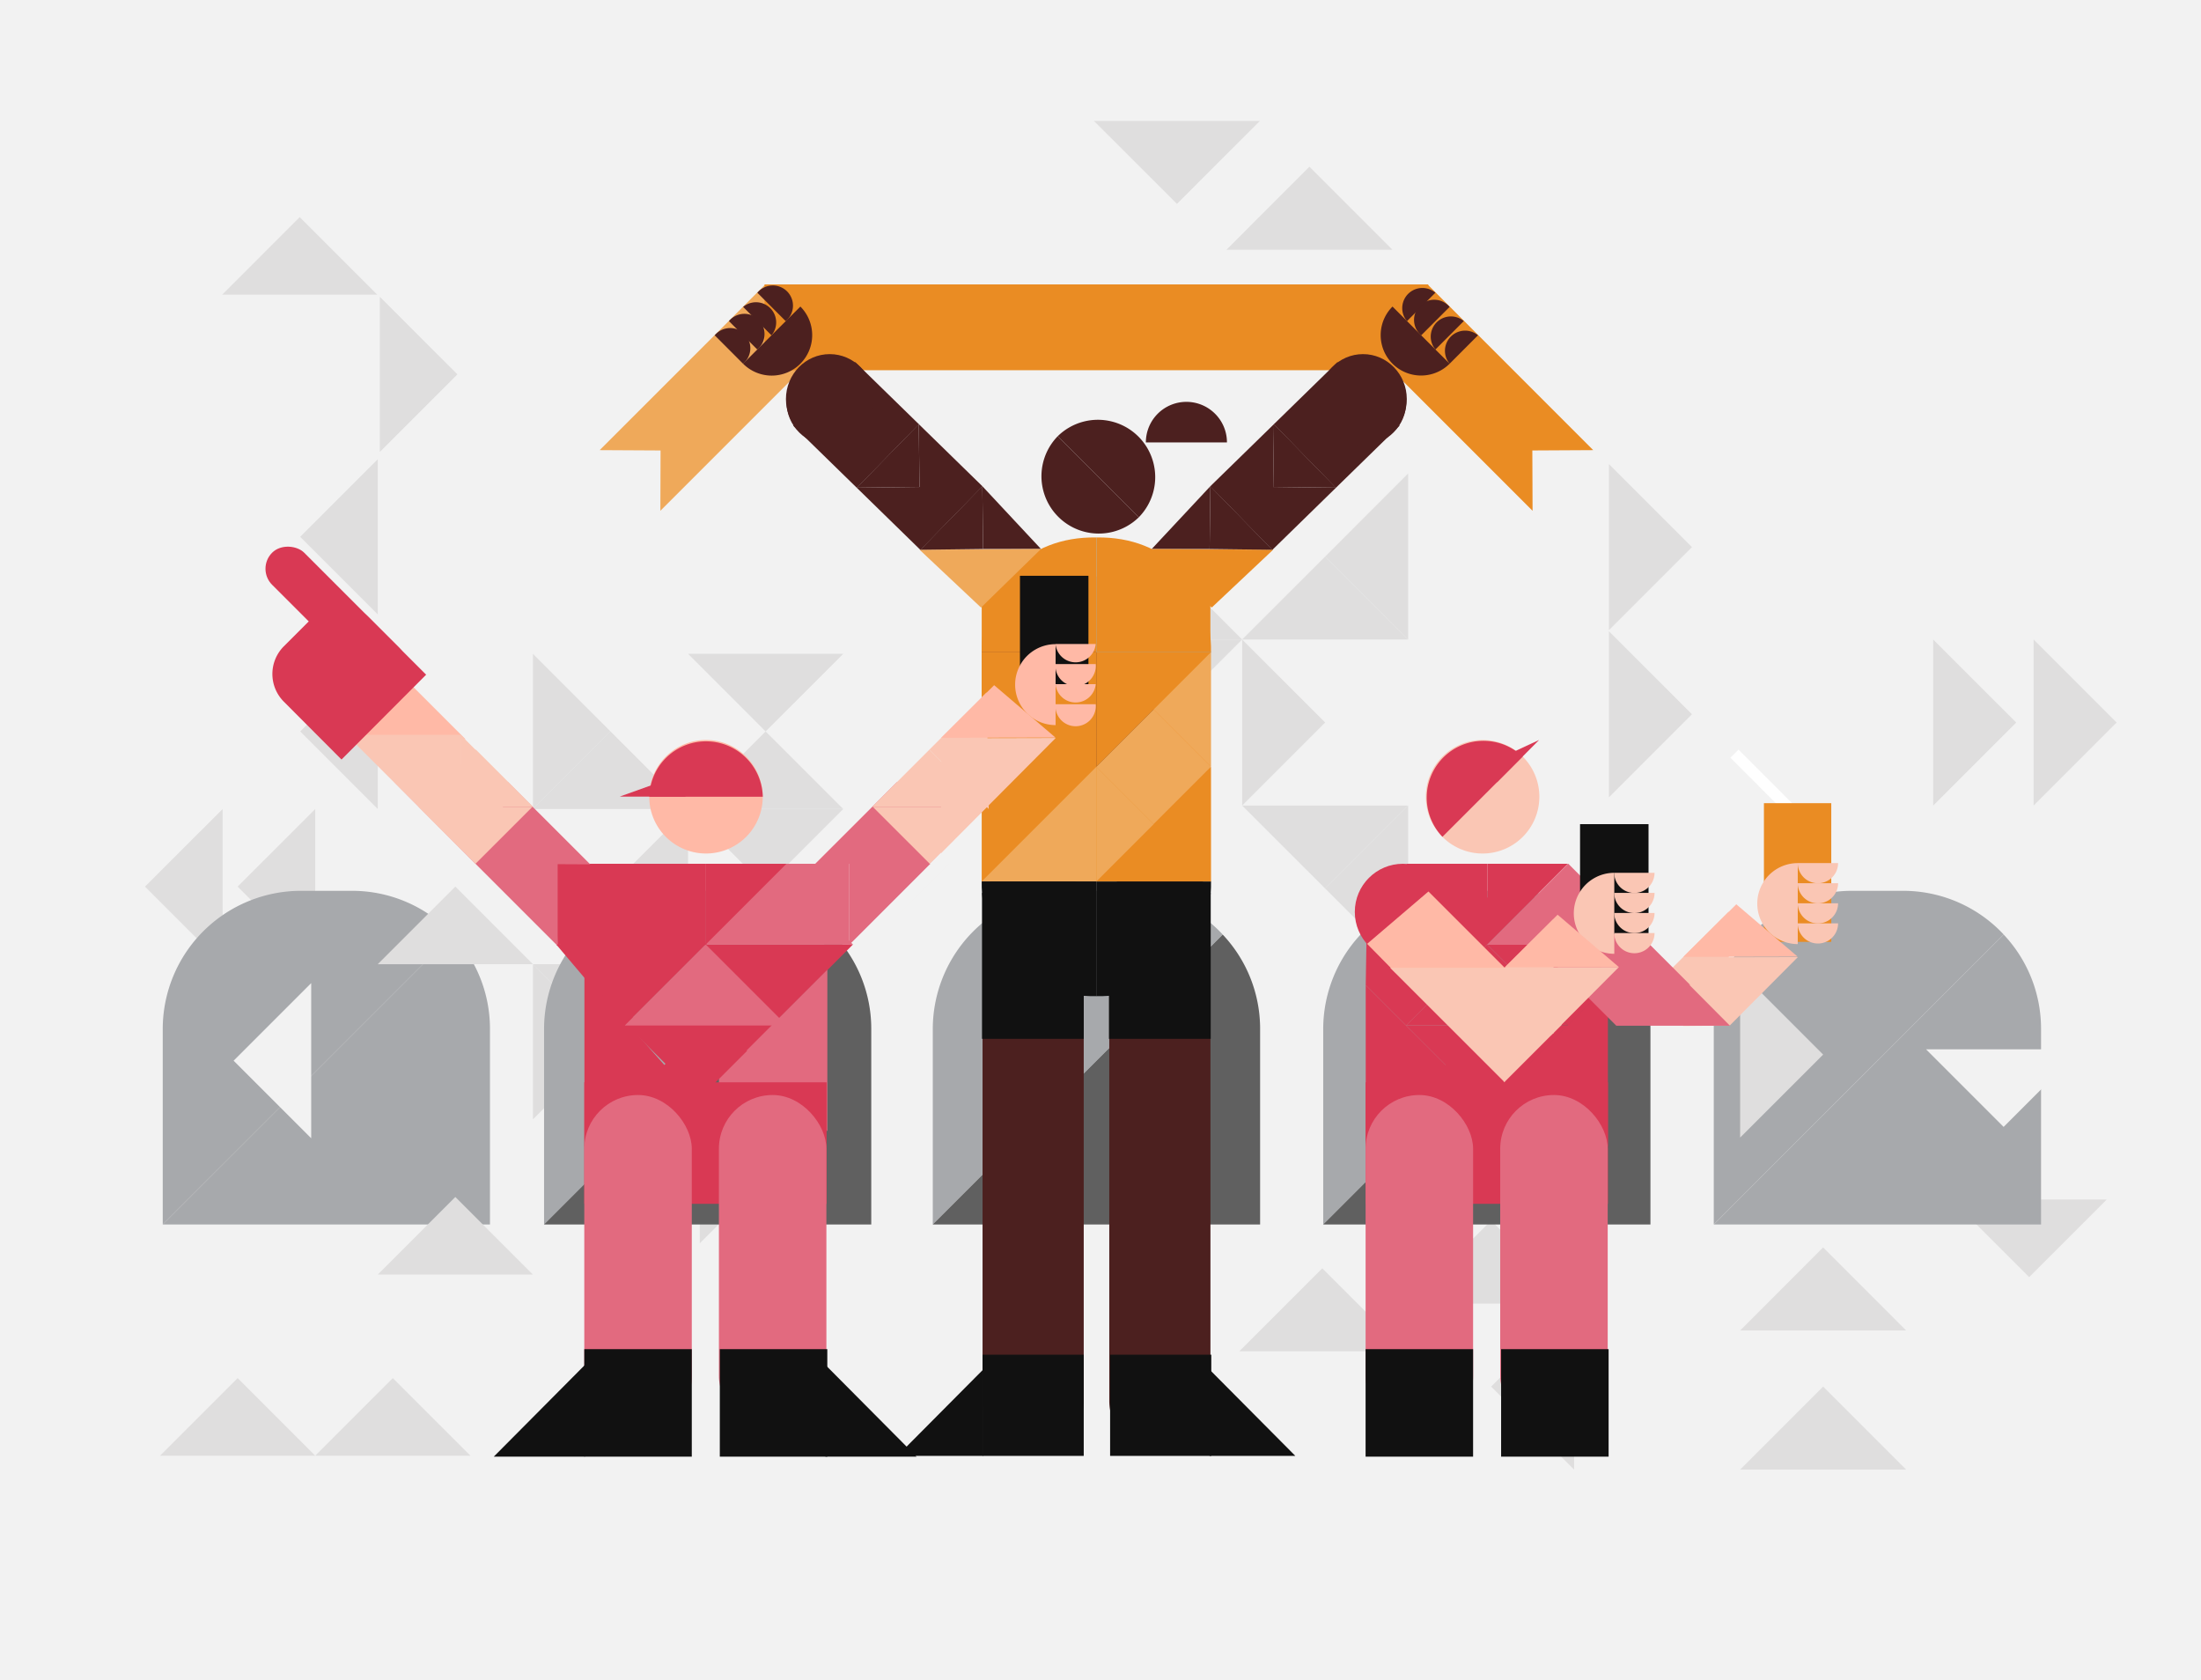 <svg id="Layer_1" data-name="Layer 1" xmlns="http://www.w3.org/2000/svg" width="655" height="500" viewBox="0 0 655 500"><rect x="-1.57" y="-122.46" width="657.62" height="813.69" style="fill:#f2f2f2"/><polygon points="603.86 380.01 626.95 356.92 580.77 356.92 603.86 380.01" style="fill:#dfdede;fill-rule:evenodd"/><polygon points="93.81 286.9 93.81 240.73 70.72 263.82 93.81 286.9" style="fill:#dfdede;fill-rule:evenodd"/><polygon points="66.25 286.9 66.25 240.73 43.15 263.82 66.25 286.9" style="fill:#dfdede;fill-rule:evenodd"/><path d="M566.37,265.07H551a41.14,41.14,0,0,0-41,41v58.27l86.28-86.27A40.92,40.92,0,0,0,566.37,265.07Z" style="fill:#a7a9ac"/><path d="M510,364.36h97.4V306.09a40.87,40.87,0,0,0-11.12-28Z" style="fill:#a7a9ac"/><path d="M104.78,265.07H89.43a41.14,41.14,0,0,0-41,41v58.27l86.28-86.27A40.92,40.92,0,0,0,104.78,265.07Z" style="fill:#a7a9ac"/><path d="M48.4,364.36h97.41V306.09a40.83,40.83,0,0,0-11.13-28Z" style="fill:#a7a9ac"/><polygon points="208.26 277.6 208.26 323.78 231.35 300.69 208.26 277.6" style="fill:#dfdede;fill-rule:evenodd"/><polygon points="181.68 263.82 204.76 286.9 204.76 240.73 181.68 263.82" style="fill:#dfdede;fill-rule:evenodd"/><polygon points="204.76 240.73 227.85 263.82 250.94 240.73 204.76 240.73" style="fill:#dfdede;fill-rule:evenodd"/><polygon points="181.68 310 158.6 286.9 158.6 333.08 181.68 310" style="fill:#dfdede;fill-rule:evenodd"/><polygon points="112.42 286.9 158.6 286.9 135.5 263.82 112.42 286.9" style="fill:#dfdede;fill-rule:evenodd"/><polygon points="204.76 379.26 181.68 402.34 204.76 425.43 204.76 379.26" style="fill:#dfdede;fill-rule:evenodd"/><polygon points="208.26 369.95 231.35 346.87 208.26 323.78 208.26 369.95" style="fill:#dfdede;fill-rule:evenodd"/><polygon points="204.76 240.73 250.94 240.73 227.85 217.65 204.76 240.73" style="fill:#dfdede;fill-rule:evenodd"/><polygon points="204.76 194.55 227.85 217.65 250.94 194.55 204.76 194.55" style="fill:#dfdede;fill-rule:evenodd"/><polygon points="116.89 410.06 93.81 433.15 139.99 433.15 116.89 410.06" style="fill:#dfdede;fill-rule:evenodd"/><polygon points="158.6 240.73 204.76 240.73 181.68 217.65 158.6 240.73" style="fill:#dfdede;fill-rule:evenodd"/><polygon points="92.61 292.53 69.52 315.62 92.61 338.7 92.61 292.53" style="fill:#f2f2f2;fill-rule:evenodd"/><polygon points="89.33 217.65 112.42 240.73 112.42 194.55 89.33 217.65" style="fill:#dfdede;fill-rule:evenodd"/><polygon points="89.33 159.73 112.42 182.82 112.42 136.64 89.33 159.73" style="fill:#dfdede;fill-rule:evenodd"/><polygon points="93.81 433.15 70.72 410.06 47.63 433.15 93.81 433.15" style="fill:#dfdede;fill-rule:evenodd"/><polygon points="89.19 64.6 66.11 87.69 112.28 87.69 89.19 64.6" style="fill:#dfdede;fill-rule:evenodd"/><polygon points="113.03 88.31 113.03 134.48 136.12 111.39 113.03 88.31" style="fill:#dfdede;fill-rule:evenodd"/><polygon points="112.42 379.26 158.6 379.26 135.5 356.17 112.42 379.26" style="fill:#dfdede;fill-rule:evenodd"/><polygon points="619.35 312.24 573.18 312.24 596.26 335.32 619.35 312.24" style="fill:#f2f2f2;fill-rule:evenodd"/><polygon points="181.68 310 204.76 286.9 158.6 286.9 181.68 310" style="fill:#dfdede;fill-rule:evenodd"/><polygon points="158.6 240.73 181.68 217.65 158.6 194.55 158.6 240.73" style="fill:#dfdede;fill-rule:evenodd"/><polygon points="394.36 214.99 369.65 239.7 369.65 190.29 394.36 214.99" style="fill:#dfdede;fill-rule:evenodd"/><polygon points="369.65 190.29 344.95 214.99 320.26 190.29 369.65 190.29" style="fill:#dfdede;fill-rule:evenodd"/><polygon points="394.36 264.39 419.05 239.7 419.05 289.09 394.36 264.39" style="fill:#dfdede;fill-rule:evenodd"/><polygon points="414.38 74.32 364.97 74.32 389.67 49.61 414.38 74.32" style="fill:#dfdede;fill-rule:evenodd"/><polygon points="369.65 338.49 320.26 338.49 344.95 313.8 369.65 338.49" style="fill:#dfdede;fill-rule:evenodd"/><polygon points="369.65 338.49 344.95 313.8 369.65 289.09 369.65 338.49" style="fill:#dfdede;fill-rule:evenodd"/><polygon points="443.75 313.8 419.05 289.09 468.45 289.09 443.75 313.8" style="fill:#dfdede;fill-rule:evenodd"/><polygon points="369.65 190.29 320.26 190.29 344.95 165.59 369.65 190.29" style="fill:#dfdede;fill-rule:evenodd"/><polygon points="374.94 35.98 350.24 60.67 325.54 35.98 374.94 35.98" style="fill:#dfdede;fill-rule:evenodd"/><polygon points="443.75 363.19 468.45 387.9 419.05 387.9 443.75 363.19" style="fill:#dfdede;fill-rule:evenodd"/><polygon points="419.05 190.29 369.65 190.29 394.36 165.59 419.05 190.29" style="fill:#dfdede;fill-rule:evenodd"/><polygon points="381.16 389.74 393.51 377.39 418.21 402.09 368.81 402.09 381.16 389.74" style="fill:#dfdede;fill-rule:evenodd"/><polygon points="478.81 237.24 478.81 187.84 503.51 212.53 478.81 237.24" style="fill:#dfdede;fill-rule:evenodd"/><polygon points="575.3 239.7 575.3 190.29 600.01 214.99 575.3 239.7" style="fill:#dfdede;fill-rule:evenodd"/><polygon points="605.19 239.7 605.19 190.29 629.89 214.99 605.19 239.7" style="fill:#dfdede;fill-rule:evenodd"/><polygon points="517.85 289.09 542.55 313.8 517.85 338.49 517.85 289.09" style="fill:#dfdede;fill-rule:evenodd"/><polygon points="503.51 162.8 478.81 187.5 478.81 138.1 503.51 162.8" style="fill:#dfdede;fill-rule:evenodd"/><polygon points="517.86 395.89 542.55 371.18 567.25 395.89 517.86 395.89" style="fill:#dfdede;fill-rule:evenodd"/><polygon points="517.85 437.29 542.55 412.59 567.25 437.29 517.85 437.29" style="fill:#dfdede;fill-rule:evenodd"/><polygon points="468.45 387.9 468.45 437.29 443.75 412.59 468.45 387.9" style="fill:#dfdede;fill-rule:evenodd"/><polygon points="468.45 338.49 419.05 338.49 443.75 313.8 468.45 338.49" style="fill:#dfdede;fill-rule:evenodd"/><polygon points="394.36 264.39 369.65 239.7 419.05 239.7 394.36 264.39" style="fill:#dfdede;fill-rule:evenodd"/><polygon points="419.05 190.29 394.36 165.59 419.05 140.89 419.05 190.29" style="fill:#dfdede;fill-rule:evenodd"/><polygon points="245.82 102.69 196.52 151.99 196.58 134.04 178.46 133.94 227.76 84.63 245.82 102.69" style="fill:#efa95a;fill-rule:evenodd"/><polygon points="406.78 102.69 456.08 151.99 456.01 134.04 474.13 133.94 424.83 84.63 406.78 102.69" style="fill:#ea8c23;fill-rule:evenodd"/><rect x="227.52" y="84.63" width="197.5" height="25.53" style="fill:#ea8c23"/><path d="M333.94,265.07H318.59a41.15,41.15,0,0,0-41,41v58.27l86.28-86.27A40.92,40.92,0,0,0,333.94,265.07Z" style="fill:#a7a9ac"/><path d="M277.56,364.36H375V306.09a40.83,40.83,0,0,0-11.13-28Z" style="fill:#606060"/><path d="M450.13,265.07H434.78a41.14,41.14,0,0,0-41,41v58.27L480,278.09A40.92,40.92,0,0,0,450.13,265.07Z" style="fill:#a7a9ac"/><path d="M393.75,364.36h97.41V306.09a40.83,40.83,0,0,0-11.13-28Z" style="fill:#606060"/><polygon points="497.44 288.25 514.48 305.29 514.48 271.22 497.44 288.25" style="fill:#fac6b4;fill-rule:evenodd"/><polygon points="500.93 305.29 514.76 305.16 535.03 284.79 501.03 284.87 500.93 305.29" style="fill:#fac6b4;fill-rule:evenodd"/><line x1="377.93" y1="281.12" x2="377.94" y2="281.12" style="fill:#e26a7f"/><polygon points="377.94 281.12 377.93 281.12 377.93 281.12 377.94 281.12" style="fill:#e26a7f;fill-rule:evenodd"/><polygon points="377.93 281.12 377.93 281.12 377.93 281.12 377.93 281.12" style="fill:#e26a7f;fill-rule:evenodd"/><line x1="490.81" y1="281.12" x2="490.81" y2="281.12" style="fill:#e26a7f"/><polygon points="490.81 281.12 490.81 281.12 490.81 281.12 490.81 281.12" style="fill:#e26a7f;fill-rule:evenodd"/><polygon points="490.81 281.12 490.81 281.12 490.81 281.12 490.81 281.12" style="fill:#e26a7f;fill-rule:evenodd"/><polygon points="490.81 281.12 490.81 281.12 442.62 281.12 466.64 305.14 490.12 281.66 490.66 281.12 490.81 281.12" style="fill:#d93954;fill-rule:evenodd"/><polygon points="466.64 328.51 442.62 304.49 442.62 354.53 466.63 328.67 466.56 328.59 466.64 328.51" style="fill:#d93954;fill-rule:evenodd"/><polygon points="418.52 328.59 442.62 354.53 442.62 304.49 418.52 328.59" style="fill:#d93954;fill-rule:evenodd"/><polygon points="418.52 305.21 442.62 281.12 442.47 281.12 419.1 304.49 418.44 305.14 418.52 305.21" style="fill:#e26a7f;fill-rule:evenodd"/><polygon points="502.99 293.09 478.89 269 478.89 293.09 502.99 293.09" style="fill:#e26a7f;fill-rule:evenodd"/><polygon points="466.72 257.02 490.81 281.12 442.62 281.12 466.71 257.02 466.72 257.02" style="fill:#e26a7f;fill-rule:evenodd"/><polygon points="466.71 257.02 442.62 281.12 442.62 280.97 466.56 257.02 466.71 257.02" style="fill:#e26a7f;fill-rule:evenodd"/><polygon points="442.62 280.97 442.62 281.12 442.54 281.04 442.62 280.97" style="fill:#e26a7f;fill-rule:evenodd"/><polygon points="442.54 281.04 442.62 281.12 442.47 281.12 442.54 281.04" style="fill:#e26a7f;fill-rule:evenodd"/><polygon points="456.74 266.84 406.85 267.58 406.43 293.13 418.44 305.14 456.74 266.84" style="fill:#d93954;fill-rule:evenodd"/><polygon points="430.46 317.15 406.43 293.13 406.43 341.17 430.46 317.15" style="fill:#d93954;fill-rule:evenodd"/><polygon points="442.62 280.97 442.62 257.02 466.56 257.02 442.62 280.97" style="fill:#d93954;fill-rule:evenodd"/><polygon points="442.62 257.02 442.62 280.97 442.54 281.04 418.52 257.02 442.62 257.02" style="fill:#d93954;fill-rule:evenodd"/><path d="M441.2,220.19a16.89,16.89,0,1,1-16.88,16.88A16.88,16.88,0,0,1,441.2,220.19Z" style="fill:#fac6b4;fill-rule:evenodd"/><path d="M441.2,237.07,429.26,249a16.89,16.89,0,0,1,23.88-23.88Z" style="fill:#d93954;fill-rule:evenodd"/><polygon points="442.54 329.24 466.64 305.14 418.44 305.14 442.54 329.24" style="fill:#d93954;fill-rule:evenodd"/><polygon points="442.54 281.04 466.64 305.14 418.44 305.14 442.54 281.04" style="fill:#d93954;fill-rule:evenodd"/><polygon points="454.48 317.15 478.5 293.13 478.5 341.17 454.48 317.15" style="fill:#d93954;fill-rule:evenodd"/><polygon points="481 305.21 514.82 305.21 490.71 280.96 456.74 280.96 481 305.21" style="fill:#e26a7f;fill-rule:evenodd"/><polygon points="458.03 220.18 440.9 228.14 445.51 232.76 458.03 220.18" style="fill:#d93954;fill-rule:evenodd"/><rect x="406.39" y="322.05" width="72.11" height="36.16" style="fill:#d93954"/><rect x="406.39" y="325.83" width="31.99" height="99.69" rx="15.99" style="fill:#e26a7f"/><rect x="446.45" y="325.83" width="31.99" height="99.69" rx="15.99" style="fill:#e26a7f"/><rect x="406.39" y="401.45" width="31.99" height="31.99" style="fill:#111"/><rect x="446.72" y="401.45" width="31.99" height="31.99" style="fill:#111"/><circle cx="417.51" cy="271.35" r="14.33" style="fill:#d93954"/><polygon points="425.09 265.27 406.85 280.85 415.38 289.52 449.12 289.29 425.09 265.27" style="fill:#ffb9a6;fill-rule:evenodd"/><polygon points="464.67 305.01 447.63 322.05 447.63 287.98 464.67 305.01" style="fill:#fac6b4;fill-rule:evenodd"/><polygon points="447.78 287.98 447.78 322.05 413.7 287.98 447.77 287.98 447.78 287.98" style="fill:#fac6b4;fill-rule:evenodd"/><polygon points="430.8 305 447.83 287.96 464.76 304.89 464.66 305 430.8 305" style="fill:#fac6b4;fill-rule:evenodd"/><polygon points="445.27 290.53 462.31 307.56 462.31 273.49 445.27 290.53" style="fill:#fac6b4;fill-rule:evenodd"/><polygon points="447.66 308.26 461.49 308.13 481.77 287.76 447.76 287.84 447.66 308.26" style="fill:#fac6b4;fill-rule:evenodd"/><rect x="470.21" y="245.23" width="20.38" height="32.71" style="fill:#111"/><path d="M480.4,271.76V259.71a12.05,12.05,0,0,0,0,24.1Z" style="fill:#fac6b4;fill-rule:evenodd"/><path d="M486.38,259.71h-6a6,6,0,0,0,12,0Z" style="fill:#fac6b4;fill-rule:evenodd"/><path d="M486.38,265.69h-6a6,6,0,0,0,12,0Z" style="fill:#fac6b4;fill-rule:evenodd"/><path d="M486.38,271.66h-6a6,6,0,0,0,12,0Z" style="fill:#fac6b4;fill-rule:evenodd"/><path d="M486.38,277.64h-6a6,6,0,0,0,12,0Z" style="fill:#fac6b4;fill-rule:evenodd"/><polygon points="463.53 272.18 481.77 287.76 481.77 287.76 447.76 287.84 463.53 272.18" style="fill:#ffb9a6;fill-rule:evenodd"/><path d="M307.46,431.91h0a15.11,15.11,0,0,1-15.06-15.06v-151c0-8.28,30.11-8.28,30.11,0v151A15.1,15.1,0,0,1,307.46,431.91Z" style="fill:#4c201f;fill-rule:evenodd"/><path d="M345.17,431.91h0a15.11,15.11,0,0,1-15.06-15.06v-151c0-8.28,30.11-8.28,30.11,0v151A15.1,15.1,0,0,1,345.17,431.91Z" style="fill:#4c201f;fill-rule:evenodd"/><rect x="292.4" y="403.1" width="30.11" height="30.11" style="fill:#111"/><rect x="330.36" y="403.1" width="30.11" height="30.11" style="fill:#111"/><polygon points="267.05 433.21 292.57 407.53 292.57 433.21 267.05 433.21 267.05 433.21" style="fill:#111"/><polygon points="385.48 433.21 359.96 407.53 359.96 433.21 385.48 433.21 385.48 433.21" style="fill:#111"/><rect x="292.15" y="171.54" width="68.05" height="90.76" style="fill:#ea8c23"/><path d="M326.27,194.05H292.15c-.31-19.5,13.2-34.53,34.12-34.12Z" style="fill:#ea8c23;fill-rule:evenodd"/><polygon points="326.27 262.29 292.15 262.29 326.27 296.41 326.27 262.29" style="fill:#111;fill-rule:evenodd"/><polygon points="326.27 262.29 292.15 262.29 326.27 228.17 326.27 262.29" style="fill:#efa95a;fill-rule:evenodd"/><polygon points="326.27 194.05 292.15 194.05 326.27 228.17 326.27 194.05" style="fill:#632e2a;fill-rule:evenodd"/><polygon points="292.15 194.05 292.15 228.17 326.27 194.05 292.15 194.05" style="fill:#ea8c23;fill-rule:evenodd"/><polygon points="326.27 194.05 360.39 194.05 326.27 228.17 326.27 194.05" style="fill:#4c201f;fill-rule:evenodd"/><polygon points="360.39 194.05 360.39 228.17 326.27 194.05 360.39 194.05" style="fill:#efa95a;fill-rule:evenodd"/><polygon points="326.27 194.05 360.39 194.05 326.27 159.93 326.27 194.05" style="fill:#77c3ff;fill-rule:evenodd"/><polygon points="326.27 194.05 360.39 194.05 326.27 228.17 326.27 194.05" style="fill:#ea8c23;fill-rule:evenodd"/><path d="M326.85,141.84l-12.06-12.06a17.06,17.06,0,0,1,24.13,24.12Z" style="fill:#4c201f;fill-rule:evenodd"/><path d="M326.85,141.84l-12.06-12.06a17.06,17.06,0,0,0,24.13,24.12Z" style="fill:#4c201f;fill-rule:evenodd"/><path d="M326.27,194.05H292.15c-.31,19.5,13.2,34.53,34.12,34.12Z" style="fill:#ea8c23;fill-rule:evenodd"/><rect x="331.26" y="216.11" width="24.13" height="24.13" transform="translate(-60.78 309.6) rotate(-45)" style="fill:#efa95a"/><path d="M326.27,194.05h34.12c.3-19.5-13.2-34.53-34.12-34.12Z" style="fill:#ea8c23;fill-rule:evenodd"/><polygon points="326.27 262.29 360.39 262.29 326.27 228.17 326.27 262.29" style="fill:#efa95a;fill-rule:evenodd"/><polygon points="360.39 262.29 360.39 228.17 326.27 262.29 360.39 262.29" style="fill:#ea8c23;fill-rule:evenodd"/><polygon points="273.42 126.2 254.95 145.12 254.5 107.73 273.42 126.2" style="fill:#4c201f;fill-rule:evenodd"/><polygon points="254.95 145.12 236.03 126.65 273.42 126.2 254.95 145.12" style="fill:#4c201f;fill-rule:evenodd"/><polygon points="254.73 126.43 254.5 107.73 245.27 117.19 236.03 126.65 254.73 126.43" style="fill:#4c201f;fill-rule:evenodd"/><polygon points="292.34 144.67 273.87 163.59 273.42 126.2 292.34 144.67" style="fill:#4c201f;fill-rule:evenodd"/><polygon points="273.87 163.59 254.95 145.12 292.34 144.67 273.87 163.59" style="fill:#4c201f;fill-rule:evenodd"/><polygon points="273.64 144.9 273.42 126.2 264.19 135.66 254.95 145.12 273.64 144.9" style="fill:#4c201f;fill-rule:evenodd"/><polygon points="309.79 163.36 292.56 163.36 292.34 144.67 309.79 163.36" style="fill:#4c201f;fill-rule:evenodd"/><polygon points="291.94 180.78 273.64 163.56 309.79 163.36 291.94 180.78" style="fill:#efa95a;fill-rule:evenodd"/><polygon points="292.56 163.36 292.34 144.67 283.1 154.13 273.87 163.59 292.56 163.36" style="fill:#4c201f;fill-rule:evenodd"/><path d="M326.27,262.29h34.12c.3,19.5-13.2,34.53-34.12,34.12Z" style="fill:#111;fill-rule:evenodd"/><path d="M326.27,262.29H292.15c-.31,19.5,13.2,34.53,34.12,34.12Z" style="fill:#111;fill-rule:evenodd"/><path d="M229.66,99.71l-8.53,8.51a12,12,0,0,0,17.06-17Z" style="fill:#4c201f;fill-rule:evenodd"/><path d="M216.91,104l4.22,4.23a6,6,0,1,0-8.44-8.46Z" style="fill:#4c201f;fill-rule:evenodd"/><path d="M221.14,99.77l4.22,4.23a6,6,0,1,0-8.44-8.46Z" style="fill:#4c201f;fill-rule:evenodd"/><path d="M225.37,95.55l4.22,4.23a6,6,0,0,0-8.44-8.46Z" style="fill:#4c201f;fill-rule:evenodd"/><path d="M229.6,91.33l4.22,4.23a6,6,0,1,0-8.44-8.46Z" style="fill:#4c201f;fill-rule:evenodd"/><circle cx="246.92" cy="119.57" r="12.87" style="fill:#4c201f"/><ellipse cx="246.92" cy="118.74" rx="13.03" ry="13.37" style="fill:#4c201f"/><polygon points="379.12 126.2 397.58 145.12 398.03 107.73 379.12 126.2" style="fill:#4c201f;fill-rule:evenodd"/><polygon points="397.58 145.12 416.5 126.65 379.12 126.2 397.58 145.12" style="fill:#4c201f;fill-rule:evenodd"/><polygon points="397.81 126.43 398.03 107.73 407.27 117.19 416.5 126.65 397.81 126.43" style="fill:#4c201f;fill-rule:evenodd"/><polygon points="360.2 144.67 378.67 163.59 379.12 126.2 360.2 144.67" style="fill:#4c201f;fill-rule:evenodd"/><polygon points="378.67 163.59 397.58 145.12 360.2 144.67 378.67 163.59" style="fill:#4c201f;fill-rule:evenodd"/><polygon points="378.89 144.9 379.12 126.2 388.35 135.66 397.58 145.12 378.89 144.9" style="fill:#4c201f;fill-rule:evenodd"/><polygon points="342.74 163.36 359.97 163.36 360.2 144.67 342.74 163.36" style="fill:#4c201f;fill-rule:evenodd"/><polygon points="360.6 180.78 378.89 163.56 342.74 163.36 360.6 180.78" style="fill:#ea8c23;fill-rule:evenodd"/><polygon points="359.97 163.36 360.2 144.67 369.43 154.13 378.67 163.59 359.97 163.36" style="fill:#4c201f;fill-rule:evenodd"/><path d="M422.87,99.71l8.53,8.51a12,12,0,1,1-17-17Z" style="fill:#4c201f;fill-rule:evenodd"/><path d="M435.62,104l-4.22,4.23a6,6,0,0,1,8.44-8.46Z" style="fill:#4c201f;fill-rule:evenodd"/><path d="M431.39,99.77,427.17,104a6,6,0,0,1,8.44-8.46Z" style="fill:#4c201f;fill-rule:evenodd"/><path d="M427.16,95.55l-4.22,4.23a6,6,0,1,1,8.45-8.46Z" style="fill:#4c201f;fill-rule:evenodd"/><path d="M422.93,91.33l-4.22,4.23a6,6,0,0,1,8.45-8.46Z" style="fill:#4c201f;fill-rule:evenodd"/><circle cx="405.62" cy="119.57" r="12.87" style="fill:#4c201f"/><ellipse cx="405.62" cy="118.74" rx="13.03" ry="13.37" style="fill:#4c201f"/><path d="M361.59,123.11A12.06,12.06,0,0,0,341,131.64h24.13A12,12,0,0,0,361.59,123.11Z" style="fill:#4c201f"/><rect x="292.24" y="265.72" width="30.28" height="43.39" style="fill:#111"/><rect x="330.02" y="265.72" width="30.28" height="43.39" style="fill:#111"/><path d="M218.25,265.07H202.91a41.14,41.14,0,0,0-41,41v58.27l86.27-86.27A40.9,40.9,0,0,0,218.25,265.07Z" style="fill:#a7a9ac"/><path d="M161.88,364.36h97.4V306.09a40.83,40.83,0,0,0-11.13-28Z" style="fill:#606060"/><line x1="258.3" y1="281.12" x2="258.3" y2="281.12" style="fill:#e26a7f"/><polygon points="258.3 281.12 258.3 281.12 258.3 281.12 258.3 281.12" style="fill:#e26a7f;fill-rule:evenodd"/><polygon points="258.3 281.12 258.3 281.12 258.29 281.12 258.3 281.12" style="fill:#e26a7f;fill-rule:evenodd"/><polygon points="253.89 281.12 253.89 281.11 209.59 281.11 231.67 303.2 253.26 281.61 253.75 281.12 253.89 281.12" style="fill:#d93954;fill-rule:evenodd"/><polygon points="237.96 326.29 213.94 302.26 213.94 352.3 237.96 326.44 237.88 326.37 237.96 326.29" style="fill:#e26a7f;fill-rule:evenodd"/><polygon points="186.01 328.59 210.1 354.53 210.1 304.49 186.01 328.59" style="fill:#d93954;fill-rule:evenodd"/><polygon points="186.01 305.21 210.1 281.12 209.96 281.12 186.58 304.49 185.93 305.14 186.01 305.21" style="fill:#e26a7f;fill-rule:evenodd"/><polyline points="258.3 281.12 282.39 257.02 282.4 257.02" style="fill:#fac6b4;fill-rule:evenodd"/><polygon points="276.86 257.02 252.76 281.12 252.76 257.02 276.86 257.02" style="fill:#e26a7f;fill-rule:evenodd"/><polygon points="252.76 257.02 252.76 281.12 228.67 257.02 252.61 257.02 252.76 257.02" style="fill:#e26a7f;fill-rule:evenodd"/><polygon points="231.75 258.97 253.89 281.11 209.59 281.11 231.74 258.97 231.75 258.97" style="fill:#e26a7f;fill-rule:evenodd"/><polygon points="234.2 257.02 210.1 281.12 210.1 280.97 234.05 257.02 234.2 257.02" style="fill:#e26a7f;fill-rule:evenodd"/><polygon points="210.1 280.97 210.1 281.12 210.03 281.04 210.1 280.97" style="fill:#e26a7f;fill-rule:evenodd"/><polygon points="210.03 281.04 210.1 281.12 209.96 281.12 210.03 281.04" style="fill:#e26a7f;fill-rule:evenodd"/><polygon points="165.88 281.4 165.6 257.02 190.19 257.02 165.88 281.4" style="fill:#d93954;fill-rule:evenodd"/><polygon points="151.22 232.78 117.4 232.78 141.5 257.02 175.65 257.19 151.22 232.78" style="fill:#e26a7f;fill-rule:evenodd"/><polygon points="114.51 195.94 96.27 211.51 104.79 220.19 138.53 219.96 114.51 195.94" style="fill:#ffb9a6;fill-rule:evenodd"/><polygon points="141.5 257.02 165.88 281.4 165.96 281.33 165.96 257.03 141.5 257.02" style="fill:#e26a7f;fill-rule:evenodd"/><polygon points="209.96 281.12 165.6 281.12 185.93 305.14 209.96 281.12" style="fill:#d93954;fill-rule:evenodd"/><polygon points="197.94 317.15 173.92 290.06 173.92 341.17 197.94 317.15" style="fill:#d93954;fill-rule:evenodd"/><polygon points="210.1 280.97 210.1 257.02 234.05 257.02 210.1 280.97" style="fill:#d93954;fill-rule:evenodd"/><polygon points="210.1 257.02 210.1 280.97 210.03 281.04 186.01 257.02 210.1 257.02" style="fill:#d93954;fill-rule:evenodd"/><polygon points="186.3 257.02 210.32 281.04 210.24 281.12 165.88 281.12 186.29 257.02 186.3 257.02" style="fill:#d93954;fill-rule:evenodd"/><polygon points="166.75 281.04 166.21 281.12 166.83 280.97 166.75 281.04" style="fill:#e26a7f;fill-rule:evenodd"/><path d="M198.16,225.13a16.89,16.89,0,1,0,23.88,0A16.89,16.89,0,0,0,198.16,225.13Z" style="fill:#ffb9a6;fill-rule:evenodd"/><path d="M210.1,237.07H227a16.89,16.89,0,0,0-33.77,0Z" style="fill:#d93954;fill-rule:evenodd"/><polygon points="208.26 326.76 232.35 302.67 184.16 302.67 208.26 326.76" style="fill:#d93954;fill-rule:evenodd"/><polygon points="210.03 281.04 234.13 305.14 185.93 305.14 210.03 281.04" style="fill:#e26a7f;fill-rule:evenodd"/><polygon points="222.18 312.57 246.21 288.54 246.21 336.59 222.18 312.57" style="fill:#e26a7f;fill-rule:evenodd"/><polygon points="120.88 240.09 120.89 240.09 120.88 240.09 120.88 240.09" style="fill:#e26a7f;fill-rule:evenodd"/><polygon points="120.89 240.09 120.88 240.09 120.89 240.1 120.89 240.09" style="fill:#e26a7f;fill-rule:evenodd"/><polygon points="154.09 235.68 137.05 252.71 137.05 218.64 154.09 235.68" style="fill:#fac6b4;fill-rule:evenodd"/><polygon points="137.2 218.64 137.2 252.72 103.12 218.64 137.19 218.64 137.2 218.64" style="fill:#fac6b4;fill-rule:evenodd"/><polygon points="124.57 240.09 141.61 223.06 158.54 239.99 158.44 240.09 124.57 240.09" style="fill:#fac6b4;fill-rule:evenodd"/><polygon points="141.5 257.02 124.57 240.09 158.44 240.09 141.5 257.02" style="fill:#fac6b4;fill-rule:evenodd"/><polygon points="266.87 232.78 300.69 232.78 276.58 257.02 242.61 257.02 266.87 232.78" style="fill:#e26a7f;fill-rule:evenodd"/><polygon points="276.58 223.06 294.23 240.71 293.62 206.02 276.58 223.06" style="fill:#fac6b4;fill-rule:evenodd"/><polygon points="293.62 240.09 276.58 223.06 259.65 239.99 259.75 240.09 293.62 240.09" style="fill:#fac6b4;fill-rule:evenodd"/><polygon points="276.69 257.02 293.62 240.09 259.75 240.09 276.69 257.02" style="fill:#fac6b4;fill-rule:evenodd"/><rect x="93.17" y="156.62" width="13.5" height="53.57" rx="6.75" transform="translate(-100.42 124.37) rotate(-45)" style="fill:#d93954"/><path d="M101.63,226,84.45,208.77a11.66,11.66,0,0,1,0-16.44l8.75-8.75a11.66,11.66,0,0,1,16.44,0l17.18,17.18Z" style="fill:#d93954;fill-rule:evenodd"/><polygon points="184.41 237.03 204 230.02 204 237.07 184.41 237.03" style="fill:#d93954;fill-rule:evenodd"/><rect x="173.88" y="322.05" width="72.11" height="36.16" style="fill:#d93954"/><polygon points="295.85 203.88 314.09 219.46 314.09 219.46 280.09 219.53 295.85 203.88" style="fill:#ffb9a6;fill-rule:evenodd"/><polygon points="280 253.94 314.18 219.59 280.17 219.67 280 253.94" style="fill:#fac6b4;fill-rule:evenodd"/><rect x="173.88" y="325.83" width="31.99" height="99.69" rx="15.99" style="fill:#e26a7f"/><rect x="213.94" y="325.83" width="31.99" height="99.69" rx="15.99" style="fill:#e26a7f"/><rect x="173.88" y="401.45" width="31.99" height="31.99" style="fill:#111"/><rect x="214.21" y="401.45" width="31.99" height="31.99" style="fill:#111"/><polygon points="146.95 433.43 174.06 406.15 174.06 433.43 146.95 433.43 146.95 433.43" style="fill:#111"/><polygon points="272.76 433.43 245.65 406.15 245.65 433.43 272.76 433.43 272.76 433.43" style="fill:#111"/><rect x="303.53" y="171.33" width="20.38" height="32.71" style="fill:#111"/><path d="M314.14,203.67v-12a12,12,0,1,0,0,24.09Z" style="fill:#ffb9a6;fill-rule:evenodd"/><path d="M320.12,191.63h-6a6,6,0,0,0,11.95,0Z" style="fill:#ffb9a6;fill-rule:evenodd"/><path d="M320.12,197.6h-6a6,6,0,1,0,11.95,0Z" style="fill:#ffb9a6;fill-rule:evenodd"/><path d="M320.12,203.58h-6a6,6,0,0,0,11.95,0Z" style="fill:#ffb9a6;fill-rule:evenodd"/><path d="M320.12,209.55h-6a6,6,0,1,0,11.95,0Z" style="fill:#ffb9a6;fill-rule:evenodd"/><line x1="516.16" y1="224.26" x2="533.16" y2="241.26" style="fill:none;stroke:#fff;stroke-miterlimit:10;stroke-width:3.415px"/><rect x="524.93" y="238.99" width="20.04" height="41.27" style="fill:#ea8c23"/><path d="M535,268.87V256.82a12.05,12.05,0,1,0,0,24.1Z" style="fill:#fac6b4;fill-rule:evenodd"/><path d="M541,256.82h-6a6,6,0,1,0,12,0Z" style="fill:#fac6b4;fill-rule:evenodd"/><path d="M541,262.8h-6a6,6,0,0,0,12,0Z" style="fill:#fac6b4;fill-rule:evenodd"/><path d="M541,268.77h-6a6,6,0,1,0,12,0Z" style="fill:#fac6b4;fill-rule:evenodd"/><path d="M541,274.75h-6a6,6,0,0,0,12,0Z" style="fill:#fac6b4;fill-rule:evenodd"/><polygon points="516.71 269.08 534.95 284.65 534.95 284.65 500.94 284.73 516.71 269.08" style="fill:#ffb9a6;fill-rule:evenodd"/></svg>